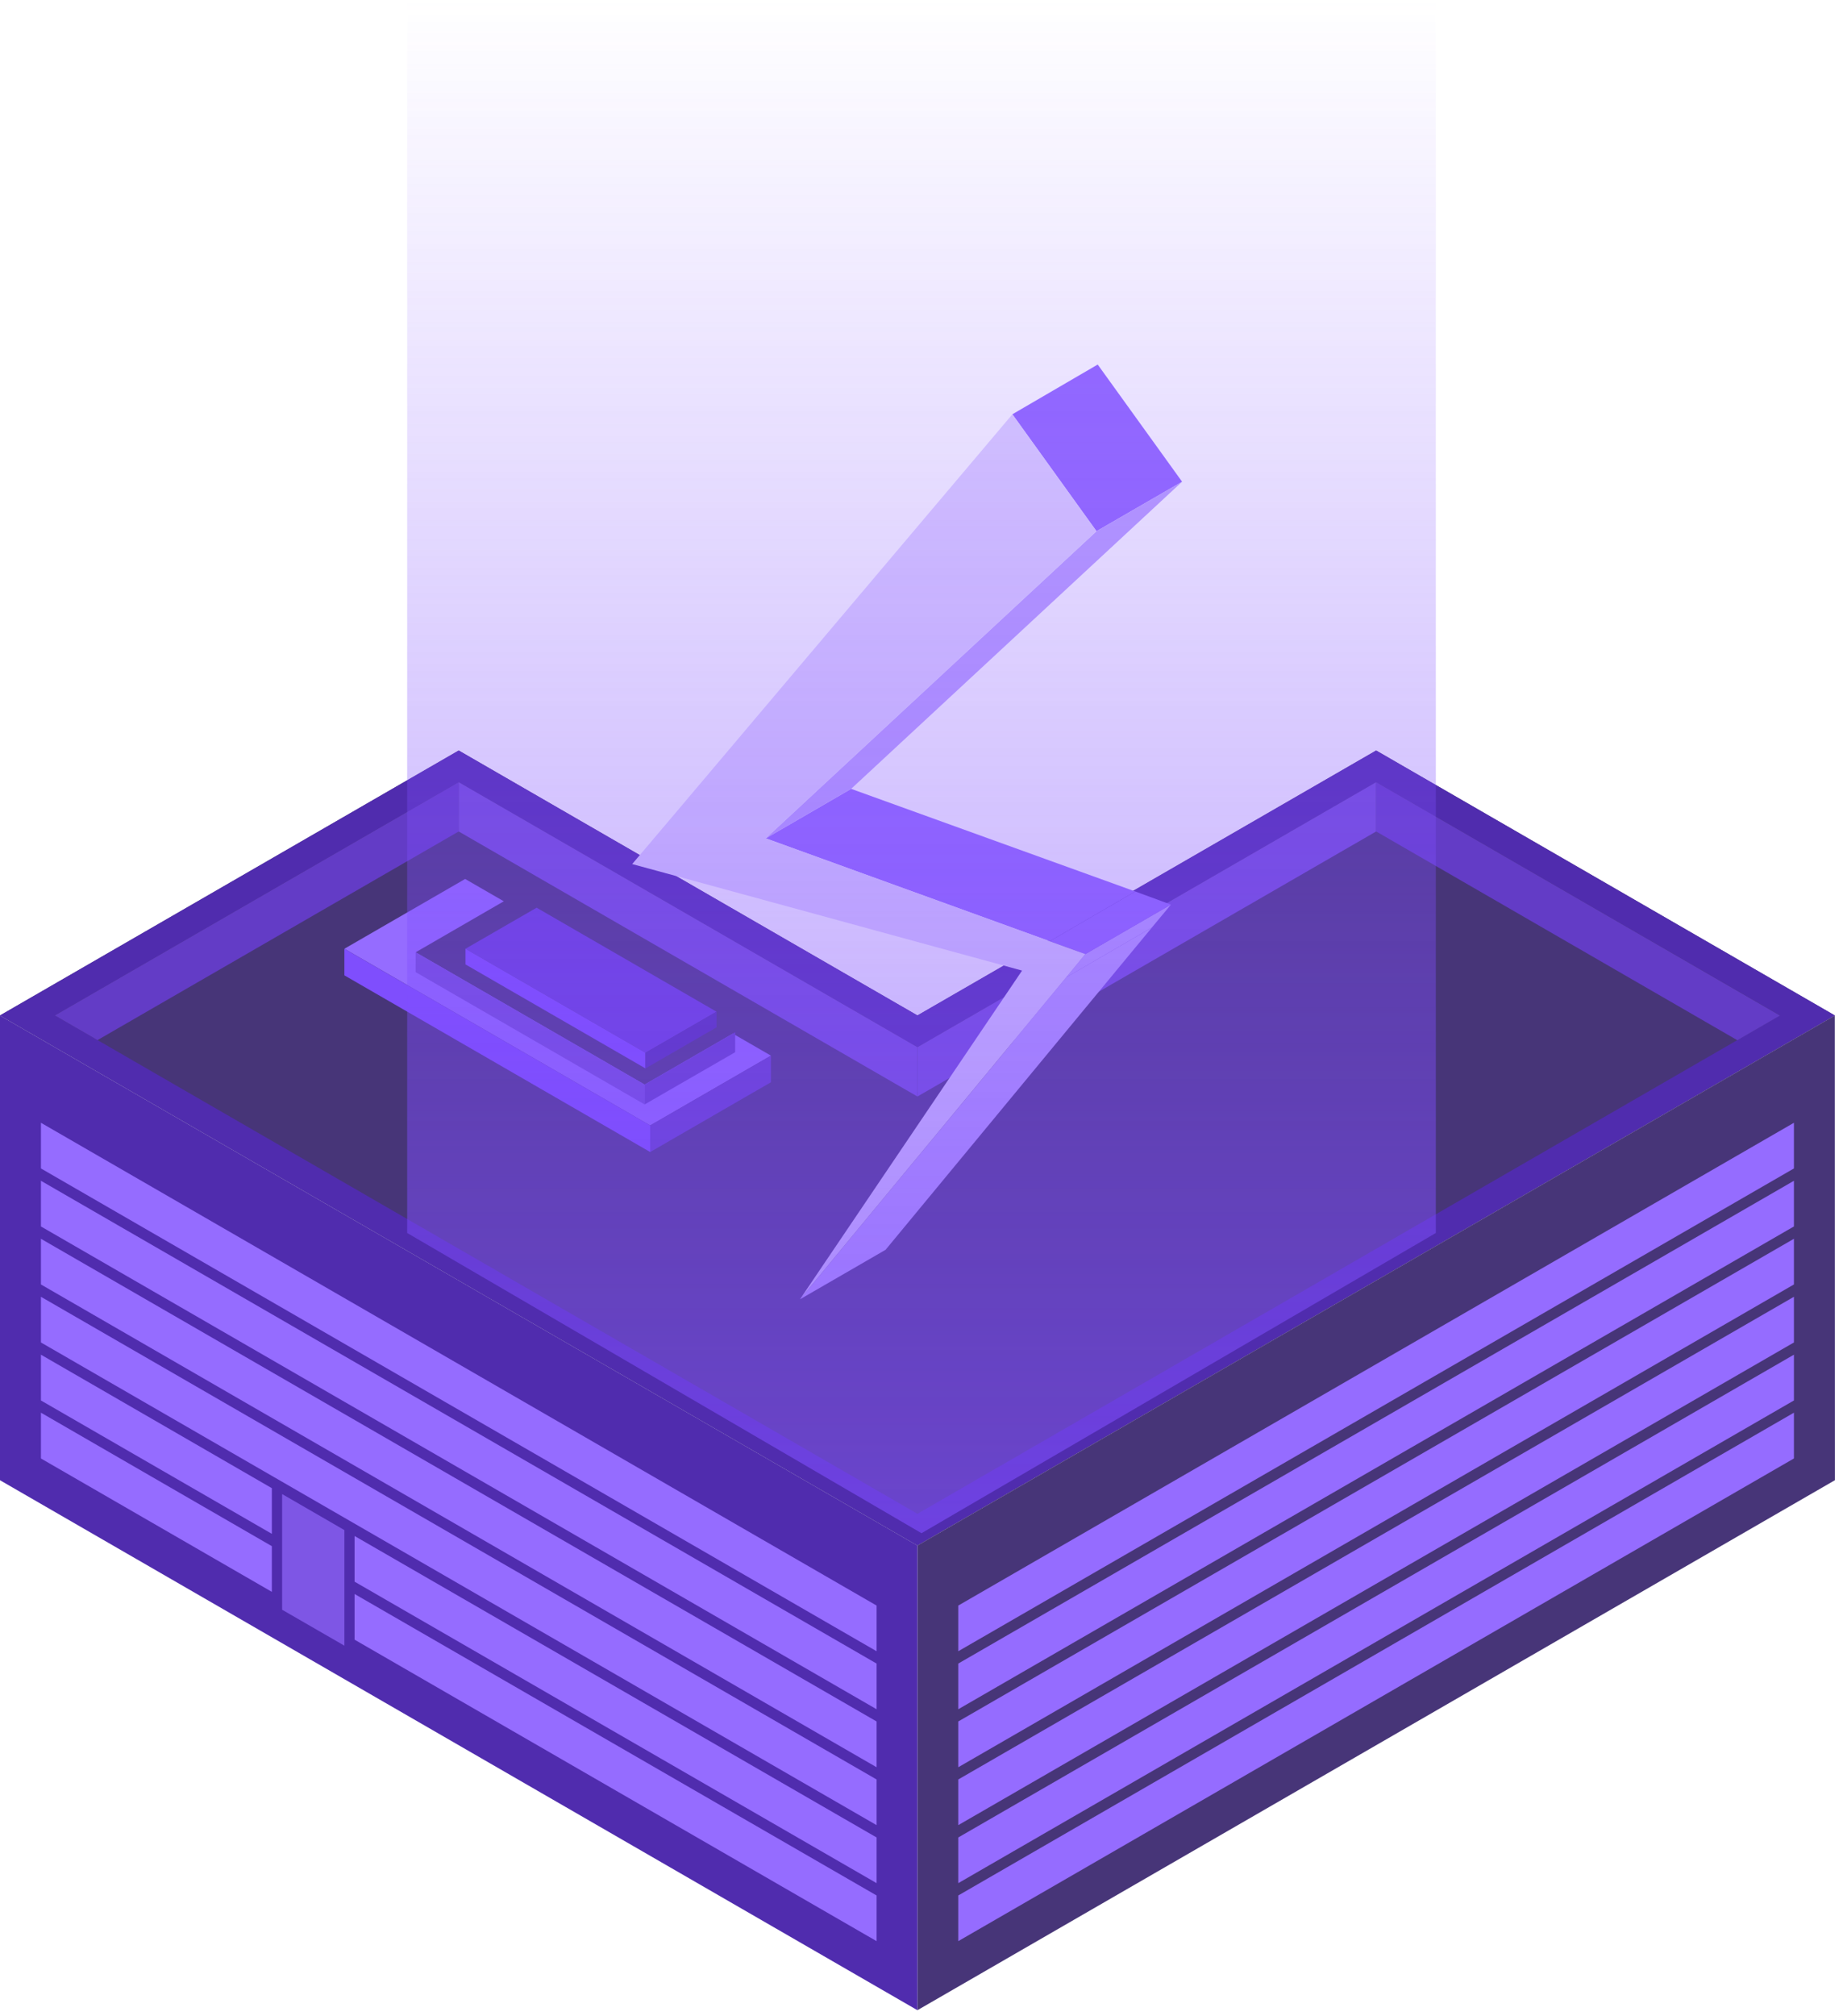 <?xml version="1.0" encoding="UTF-8"?> <svg xmlns="http://www.w3.org/2000/svg" width="172" height="188" viewBox="0 0 172 188" fill="none"><path d="M128.43 70L85.62 94.71L42.81 70L0 94.71L85.62 144.14L171.23 94.71L128.43 70Z" fill="#473578"></path><path d="M128.43 70L85.62 94.71L42.81 70L0 94.71L85.62 144.14L171.24 94.71L128.43 70ZM85.62 141.19L5.12 94.71L42.81 72.95L85.62 97.66L128.43 72.95L166.12 94.71L85.62 141.19Z" fill="#502CAE"></path><path d="M171.24 138.06L85.62 187.49V144.15L171.23 94.72L171.24 138.06Z" fill="#473578"></path><path d="M167.42 114.39L89.43 159.42V155.16L167.42 110.13V114.39Z" fill="#956CFF"></path><path d="M167.42 108.98L89.43 154.01V149.75L167.42 104.72V108.98Z" fill="#956CFF"></path><path d="M167.42 119.8L89.43 164.83V160.56L167.42 115.54V119.8Z" fill="#956CFF"></path><path d="M167.42 125.21L89.43 170.23V165.97L167.42 120.95V125.21Z" fill="#956CFF"></path><path d="M167.42 130.62L89.43 175.64V171.38L167.42 126.35V130.62Z" fill="#956CFF"></path><path d="M167.42 136.03L89.43 181.05V176.79L167.42 131.76V136.03Z" fill="#956CFF"></path><path d="M85.62 187.49L0 138.06V94.72L85.62 144.15V187.49Z" fill="#502CAE"></path><path d="M81.81 159.42L3.82 114.39V110.13L81.81 155.16V159.42Z" fill="#956CFF"></path><path d="M81.81 154.01L3.82 108.98V104.72L81.81 149.75V154.01Z" fill="#956CFF"></path><path d="M32.14 153.49L26.33 150.14V139.35L32.14 142.71V153.49Z" fill="#7E56E5"></path><path d="M81.81 170.23L3.82 125.21V120.95L81.81 165.97V170.23Z" fill="#956CFF"></path><path d="M81.81 164.83L3.82 119.8V115.54L81.81 160.56V164.83Z" fill="#956CFF"></path><path d="M25.37 143.06L3.82 130.62V126.35L25.37 138.8V143.06Z" fill="#956CFF"></path><path d="M25.37 148.47L3.82 136.03V131.76L25.37 144.21V148.47Z" fill="#956CFF"></path><path d="M33.09 147.52L81.81 175.64V171.38L33.09 143.26V147.52Z" fill="#956CFF"></path><path d="M33.09 152.93L81.81 181.05V176.79L33.09 148.67V152.93Z" fill="#956CFF"></path><path d="M42.81 72.95V77.55L9.1 97.01L5.12 94.71L42.81 72.95Z" fill="#633CC6"></path><path d="M85.62 97.67V102.27L42.81 77.55V72.95L85.62 97.67Z" fill="#744DD8"></path><path d="M128.43 72.95V77.55L85.62 102.27V97.67L128.43 72.95Z" fill="#744DD8"></path><path d="M166.12 94.72L162.14 97.02L128.43 77.55V72.95L166.12 94.72Z" fill="#633CC6"></path><path d="M60.68 104.97L32.14 88.49L43.41 81.98L71.95 98.46L60.68 104.97Z" fill="#956CFF"></path><path d="M32.14 88.49V90.97L60.68 107.45V104.97L32.14 88.49Z" fill="#7F4EFD"></path><path d="M71.95 98.46V100.94L60.68 107.45V104.97L71.95 98.46Z" fill="#633CC6"></path><path d="M60.16 101.16L38.79 88.82L47.23 83.94L68.61 96.28L60.16 101.16Z" fill="#473578"></path><path d="M38.79 88.82V90.67L60.16 103.01V101.16L38.79 88.82Z" fill="#744DD8"></path><path d="M68.61 96.28V98.14L60.16 103.01V101.16L68.61 96.28Z" fill="#633CC6"></path><path d="M60.24 98.19L43.44 88.49L50.08 84.66L66.87 94.36L60.24 98.19Z" fill="#693ED8"></path><path d="M43.44 88.49V89.95L60.24 99.65V98.19L43.44 88.49Z" fill="#7F4EFD"></path><path d="M66.87 94.36V95.82L60.24 99.65V98.19L66.87 94.36Z" fill="#502CAE"></path><path d="M99.504 91.158L107.492 86.519L82.646 116.569L74.659 121.185L99.504 91.158Z" fill="#BDA4FF"></path><path d="M71.468 78.192L79.433 73.576L105.953 83.148L97.965 87.787L71.468 78.192Z" fill="#956CFF"></path><path d="M101.291 88.986L109.279 84.37L107.492 86.519L99.504 91.158L101.291 88.986Z" fill="#BDA4FF"></path><path d="M97.965 87.786L105.953 83.148L109.279 84.37L101.291 88.986L97.965 87.786Z" fill="#956CFF"></path><path d="M94.481 38.639L102.445 34L110.32 44.929L102.332 49.545L94.481 38.639Z" fill="#956CFF"></path><path d="M102.332 49.545L110.32 44.929L79.433 73.576L71.468 78.192L102.332 49.545Z" fill="#BDA4FF"></path><path d="M71.468 78.192L97.965 87.787L101.291 88.986L99.504 91.158L74.659 121.185L95.386 90.525L65.653 82.401L59 80.591L62.892 75.998L94.481 38.639L102.332 49.545L71.468 78.192Z" fill="#E0D4FF"></path><g opacity="0.63"><path d="M134 0L38 0L38 115L86 143L134 115V0Z" fill="url(#paint0_linear_703_530)" style="mix-blend-mode:lighten"></path></g><defs><linearGradient id="paint0_linear_703_530" x1="111.911" y1="143.02" x2="111.911" y2="8.64702e-10" gradientUnits="userSpaceOnUse"><stop stop-color="#7F4EFE"></stop><stop offset="1" stop-color="#7F4EFE" stop-opacity="0"></stop></linearGradient></defs></svg> 